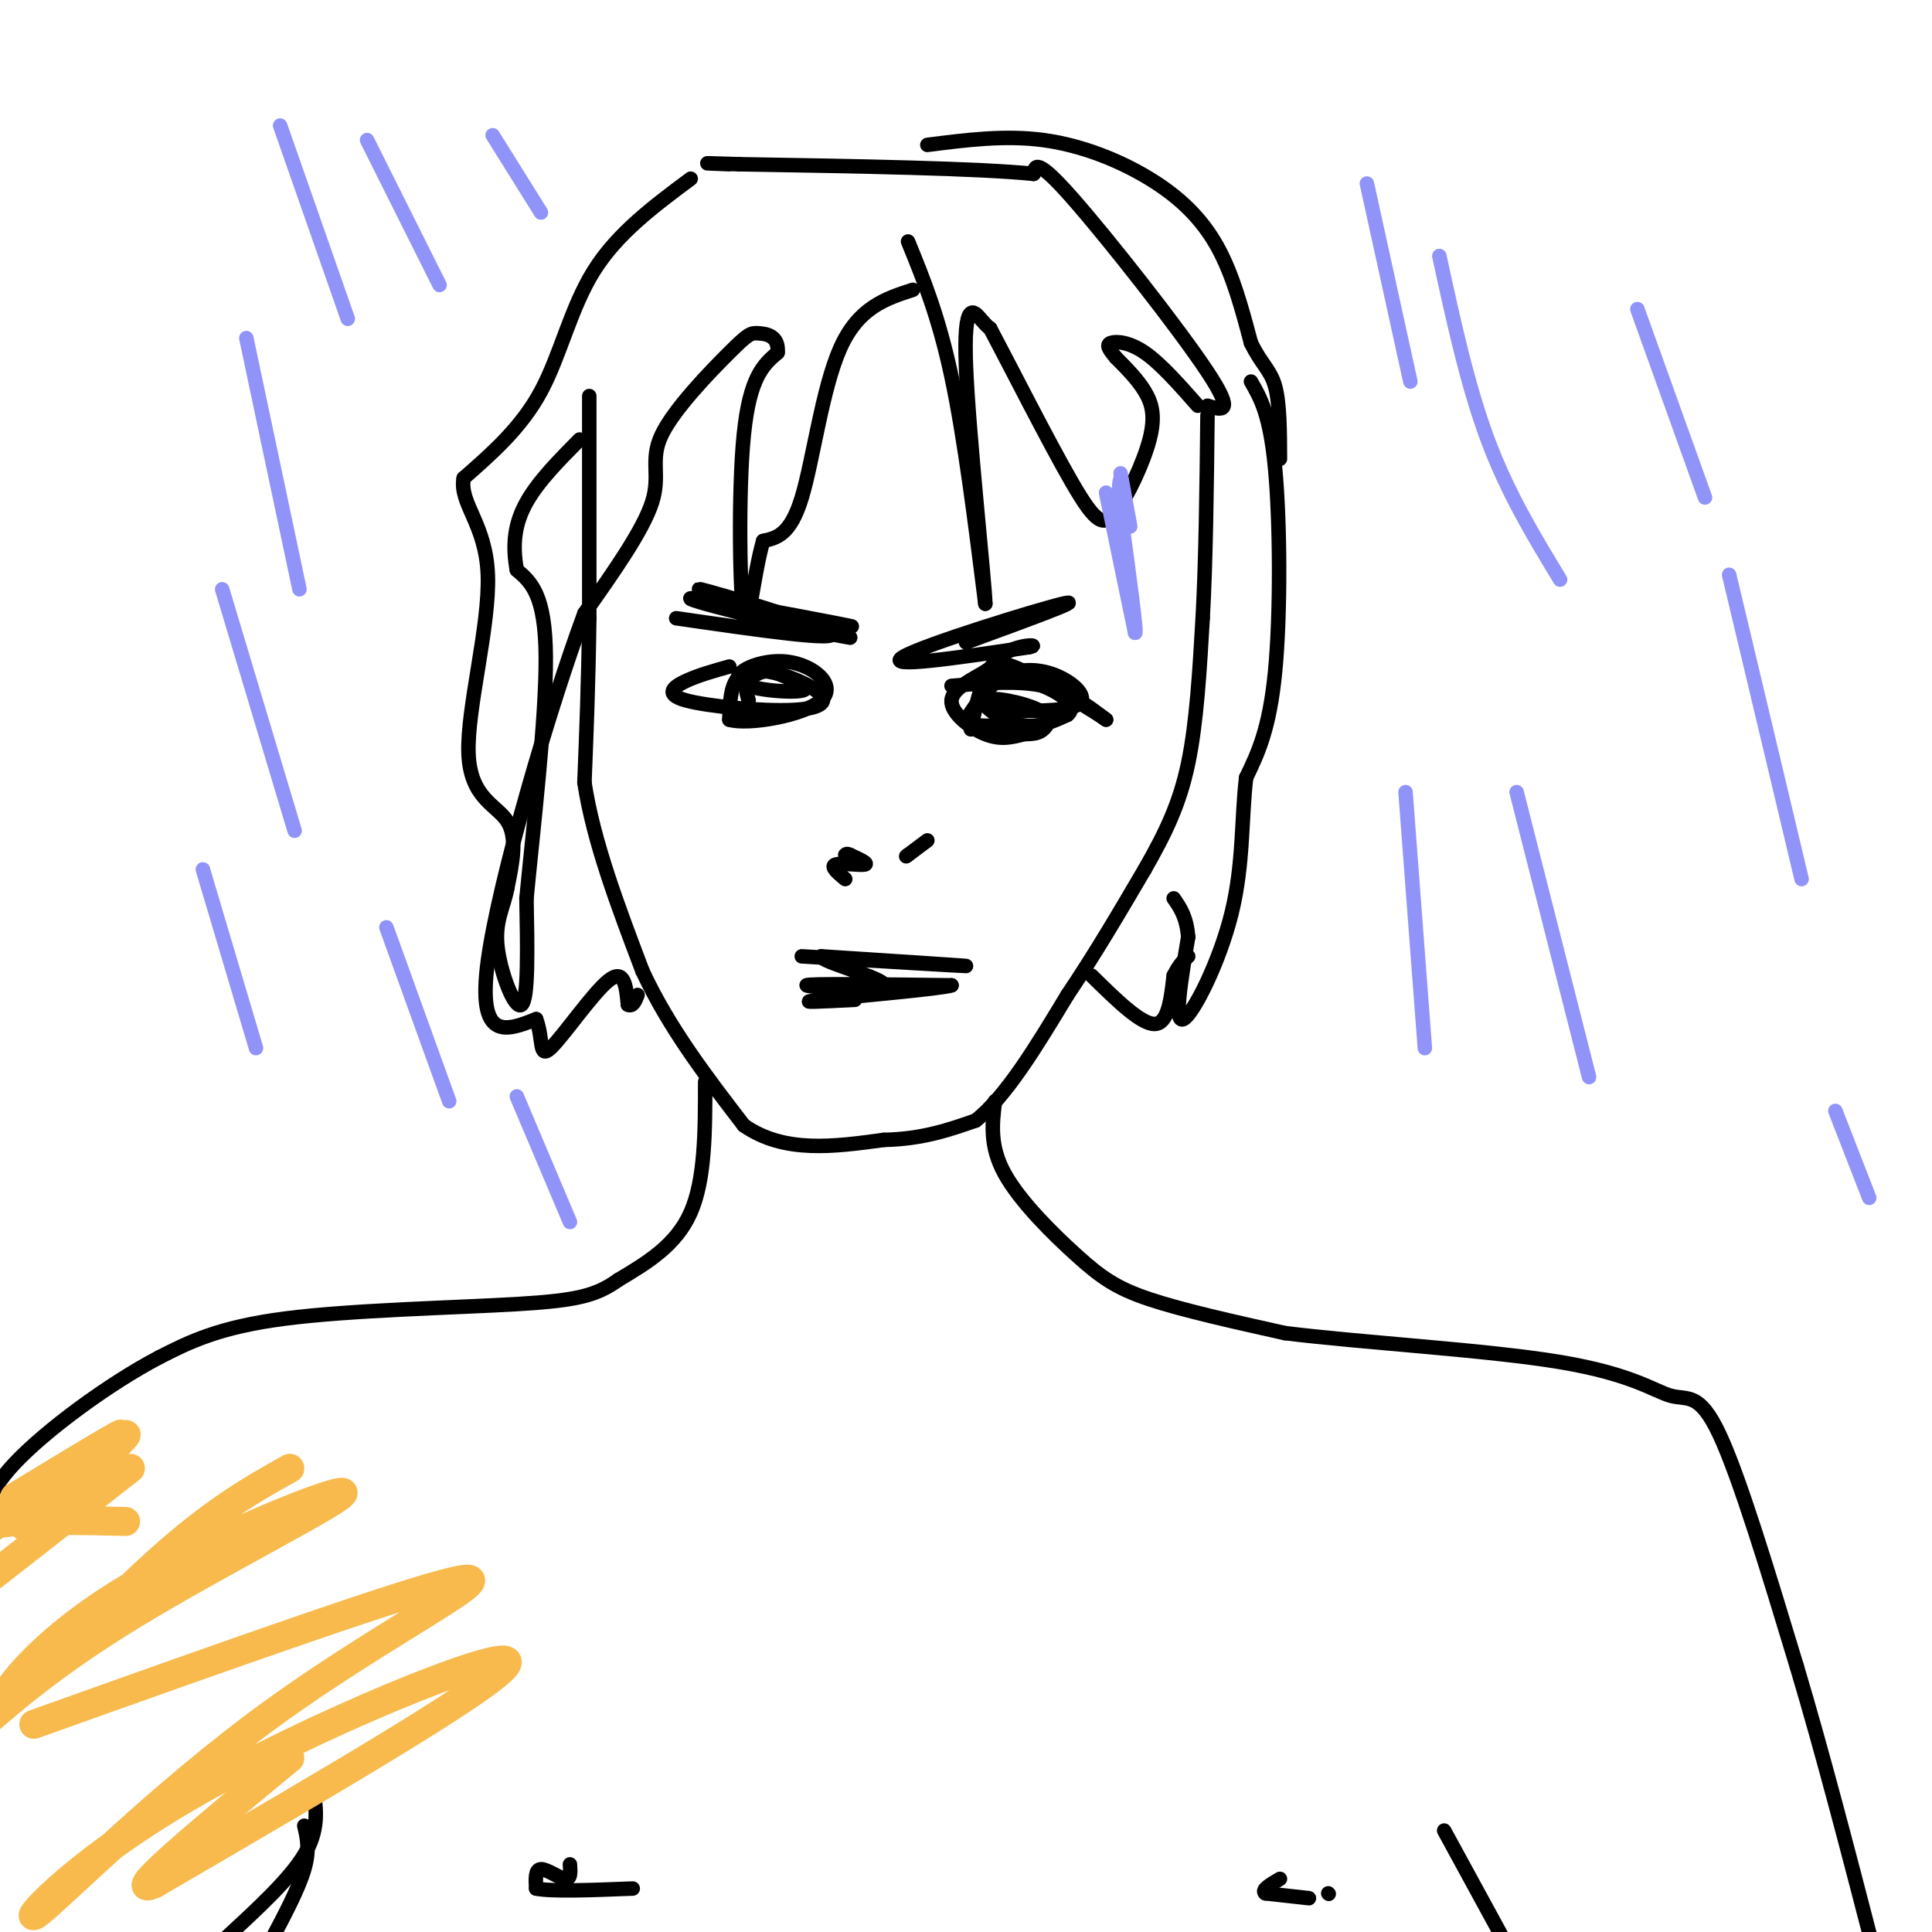 <svg viewBox='0 0 400 400' version='1.1' xmlns='http://www.w3.org/2000/svg' xmlns:xlink='http://www.w3.org/1999/xlink'><g fill='none' stroke='#000000' stroke-width='3' stroke-linecap='round' stroke-linejoin='round'><path d='M122,82c0.000,0.000 0.000,46.000 0,46'/><path d='M122,128c-0.167,13.333 -0.583,23.667 -1,34'/><path d='M121,162c1.833,12.167 6.917,25.583 12,39'/><path d='M133,201c5.500,11.833 13.250,21.917 21,32'/><path d='M154,233c8.333,5.833 18.667,4.417 29,3'/><path d='M183,236c8.000,-0.167 13.500,-2.083 19,-4'/><path d='M202,232c6.333,-5.000 12.667,-15.500 19,-26'/><path d='M221,206c5.833,-8.667 10.917,-17.333 16,-26'/><path d='M237,180c4.356,-7.600 7.244,-13.600 9,-22c1.756,-8.400 2.378,-19.200 3,-30'/><path d='M249,128c0.667,-12.000 0.833,-27.000 1,-42'/><path d='M206,228c-0.571,4.643 -1.143,9.286 2,15c3.143,5.714 10.000,12.500 15,17c5.000,4.500 8.143,6.714 15,9c6.857,2.286 17.429,4.643 28,7'/><path d='M266,276c15.955,1.992 41.844,3.472 57,6c15.156,2.528 19.581,6.104 23,7c3.419,0.896 5.834,-0.887 10,8c4.166,8.887 10.083,28.443 16,48'/><path d='M372,345c5.333,17.833 10.667,38.417 16,59'/><path d='M146,224c0.000,10.083 0.000,20.167 -3,27c-3.000,6.833 -9.000,10.417 -15,14'/><path d='M128,265c-4.524,3.214 -8.333,4.250 -21,5c-12.667,0.750 -34.190,1.214 -48,3c-13.810,1.786 -19.905,4.893 -26,8'/><path d='M33,281c-10.444,5.467 -23.556,15.133 -30,22c-6.444,6.867 -6.222,10.933 -6,15'/><path d='M143,37c-7.578,5.644 -15.156,11.289 -20,19c-4.844,7.711 -6.956,17.489 -11,25c-4.044,7.511 -10.022,12.756 -16,18'/><path d='M96,99c-0.973,5.250 4.595,9.376 5,20c0.405,10.624 -4.352,27.745 -4,37c0.352,9.255 5.815,10.644 8,14c2.185,3.356 1.093,8.678 0,14'/><path d='M105,184c-0.738,3.905 -2.583,6.667 -2,12c0.583,5.333 3.595,13.238 5,12c1.405,-1.238 1.202,-11.619 1,-22'/><path d='M109,186c1.311,-13.733 4.089,-37.067 4,-50c-0.089,-12.933 -3.044,-15.467 -6,-18'/><path d='M107,118c-0.978,-5.333 -0.422,-9.667 2,-14c2.422,-4.333 6.711,-8.667 11,-13'/><path d='M259,79c1.978,3.422 3.956,6.844 5,18c1.044,11.156 1.156,30.044 0,42c-1.156,11.956 -3.578,16.978 -6,22'/><path d='M258,161c-1.000,8.226 -0.500,17.792 -3,28c-2.500,10.208 -8.000,21.060 -10,22c-2.000,0.940 -0.500,-8.030 1,-17'/><path d='M246,194c-0.333,-4.167 -1.667,-6.083 -3,-8'/><path d='M188,50c3.167,7.750 6.333,15.500 9,28c2.667,12.500 4.833,29.750 7,47'/><path d='M204,125c0.024,-3.190 -3.417,-34.667 -4,-49c-0.583,-14.333 1.690,-11.524 3,-10c1.310,1.524 1.655,1.762 2,2'/><path d='M205,68c3.726,6.986 12.043,23.452 17,32c4.957,8.548 6.556,9.178 9,6c2.444,-3.178 5.735,-10.163 7,-15c1.265,-4.837 0.504,-7.525 -1,-10c-1.504,-2.475 -3.752,-4.738 -6,-7'/><path d='M231,74c-1.440,-1.750 -2.042,-2.625 -1,-3c1.042,-0.375 3.726,-0.250 7,2c3.274,2.250 7.137,6.625 11,11'/><path d='M250,84c2.933,0.933 5.867,1.867 0,-7c-5.867,-8.867 -20.533,-27.533 -28,-36c-7.467,-8.467 -7.733,-6.733 -8,-5'/><path d='M214,36c-11.500,-1.167 -36.250,-1.583 -61,-2'/><path d='M153,34c-10.500,-0.333 -6.250,-0.167 -2,0'/><path d='M192,30c8.030,-1.030 16.060,-2.060 24,-1c7.940,1.060 15.792,4.208 22,8c6.208,3.792 10.774,8.226 14,14c3.226,5.774 5.113,12.887 7,20'/><path d='M259,71c2.156,4.444 4.044,5.556 5,9c0.956,3.444 0.978,9.222 1,15'/><path d='M189,60c-5.622,1.822 -11.244,3.644 -15,12c-3.756,8.356 -5.644,23.244 -8,31c-2.356,7.756 -5.178,8.378 -8,9'/><path d='M158,112c-2.060,7.071 -3.208,20.250 -4,16c-0.792,-4.250 -1.226,-25.929 0,-38c1.226,-12.071 4.113,-14.536 7,-17'/><path d='M161,73c0.310,-3.543 -2.414,-3.900 -4,-4c-1.586,-0.100 -2.033,0.056 -6,4c-3.967,3.944 -11.453,11.677 -14,17c-2.547,5.323 -0.156,8.235 -2,14c-1.844,5.765 -7.922,14.382 -14,23'/><path d='M121,127c-7.067,19.044 -17.733,55.156 -20,72c-2.267,16.844 3.867,14.422 10,12'/><path d='M111,211c1.560,4.107 0.458,8.375 3,6c2.542,-2.375 8.726,-11.393 12,-14c3.274,-2.607 3.637,1.196 4,5'/><path d='M130,208c1.000,0.500 1.500,-0.750 2,-2'/><path d='M226,202c5.083,5.000 10.167,10.000 13,10c2.833,0.000 3.417,-5.000 4,-10'/><path d='M243,202c1.167,-2.333 2.083,-3.167 3,-4'/><path d='M197,142c6.833,-0.583 13.667,-1.167 19,0c5.333,1.167 9.167,4.083 13,7'/><path d='M229,149c-1.491,-1.115 -11.717,-7.401 -17,-10c-5.283,-2.599 -5.622,-1.511 -8,0c-2.378,1.511 -6.794,3.445 -7,6c-0.206,2.555 3.798,5.730 7,7c3.202,1.270 5.601,0.635 8,0'/><path d='M212,152c2.004,-0.039 3.015,-0.138 4,-1c0.985,-0.862 1.944,-2.489 -1,-4c-2.944,-1.511 -9.793,-2.907 -11,-2c-1.207,0.907 3.226,4.116 7,5c3.774,0.884 6.887,-0.558 10,-2'/><path d='M221,148c1.564,-1.187 0.473,-3.153 -3,-5c-3.473,-1.847 -9.330,-3.573 -12,-3c-2.670,0.573 -2.154,3.447 -2,5c0.154,1.553 -0.053,1.786 4,2c4.053,0.214 12.365,0.408 15,-1c2.635,-1.408 -0.406,-4.417 -4,-6c-3.594,-1.583 -7.741,-1.738 -11,0c-3.259,1.738 -5.629,5.369 -8,9'/><path d='M200,149c0.500,1.667 5.750,1.333 11,1'/><path d='M151,138c-3.205,0.895 -6.410,1.791 -9,3c-2.590,1.209 -4.564,2.733 0,4c4.564,1.267 15.667,2.278 22,2c6.333,-0.278 7.897,-1.844 5,-4c-2.897,-2.156 -10.256,-4.902 -14,-4c-3.744,0.902 -3.872,5.451 -4,10'/><path d='M151,149c3.886,1.179 15.602,-0.872 19,-4c3.398,-3.128 -1.522,-7.333 -7,-8c-5.478,-0.667 -11.513,2.205 -10,4c1.513,1.795 10.575,2.513 13,2c2.425,-0.513 -1.788,-2.256 -6,-4'/><path d='M160,139c-2.044,-0.356 -4.156,0.756 -5,2c-0.844,1.244 -0.422,2.622 0,4'/><path d='M175,182c-1.578,-1.311 -3.156,-2.622 -2,-3c1.156,-0.378 5.044,0.178 6,0c0.956,-0.178 -1.022,-1.089 -3,-2'/><path d='M176,177c-0.667,-0.333 -0.833,-0.167 -1,0'/><path d='M192,174c0.000,0.000 -4.000,3.000 -4,3'/><path d='M188,177c-0.667,0.500 -0.333,0.250 0,0'/><path d='M166,198c16.667,1.000 33.333,2.000 34,2c0.667,0.000 -14.667,-1.000 -30,-2'/><path d='M170,198c-0.393,1.048 13.625,4.667 13,6c-0.625,1.333 -15.893,0.381 -16,0c-0.107,-0.381 14.946,-0.190 30,0'/><path d='M197,204c-1.644,0.667 -20.756,2.333 -27,3c-6.244,0.667 0.378,0.333 7,0'/><path d='M140,128c17.200,2.489 34.400,4.978 32,3c-2.400,-1.978 -24.400,-8.422 -27,-9c-2.600,-0.578 14.200,4.711 31,10'/><path d='M176,132c-4.536,-0.571 -31.375,-7.000 -33,-8c-1.625,-1.000 21.964,3.429 30,5c8.036,1.571 0.518,0.286 -7,-1'/><path d='M200,133c12.689,-4.644 25.378,-9.289 20,-8c-5.378,1.289 -28.822,8.511 -33,11c-4.178,2.489 10.911,0.244 26,-2'/><path d='M213,134c2.978,-0.533 -2.578,-0.867 -6,2c-3.422,2.867 -4.711,8.933 -6,15'/><path d='M275,392c0.000,0.000 0.100,0.100 0.1,0.1'/><path d='M118,386c0.111,1.578 0.222,3.156 -1,3c-1.222,-0.156 -3.778,-2.044 -5,-2c-1.222,0.044 -1.111,2.022 -1,4'/><path d='M111,391c3.167,0.667 11.583,0.333 20,0'/><path d='M271,393c0.000,0.000 -9.000,-1.000 -9,-1'/><path d='M262,392c-1.000,-0.667 1.000,-1.833 3,-3'/><path d='M299,379c0.000,0.000 12.000,22.000 12,22'/><path d='M65,371c0.500,4.000 1.000,8.000 -2,13c-3.000,5.000 -9.500,11.000 -16,17'/><path d='M63,378c0.583,2.500 1.167,5.000 0,9c-1.167,4.000 -4.083,9.500 -7,15'/></g>
<g fill='none' stroke='#9094F9' stroke-width='3' stroke-linecap='round' stroke-linejoin='round'><path d='M229,102c0.000,0.000 6.000,29.000 6,29'/><path d='M235,131c0.500,0.667 -1.250,-12.167 -3,-25'/><path d='M232,106c-0.500,-5.333 -0.250,-6.167 0,-7'/><path d='M232,98c0.000,0.000 2.000,11.000 2,11'/><path d='M283,38c0.000,0.000 9.000,41.000 9,41'/><path d='M298,53c2.917,13.417 5.833,26.833 10,38c4.167,11.167 9.583,20.083 15,29'/><path d='M314,164c0.000,0.000 15.000,59.000 15,59'/><path d='M291,164c0.000,0.000 4.000,53.000 4,53'/><path d='M339,64c0.000,0.000 14.000,39.000 14,39'/><path d='M358,119c0.000,0.000 15.000,63.000 15,63'/><path d='M380,230c0.000,0.000 7.000,18.000 7,18'/><path d='M58,26c0.000,0.000 14.000,40.000 14,40'/><path d='M51,70c0.000,0.000 11.000,52.000 11,52'/><path d='M46,122c0.000,0.000 15.000,50.000 15,50'/><path d='M42,180c0.000,0.000 11.000,37.000 11,37'/><path d='M80,192c0.000,0.000 13.000,36.000 13,36'/><path d='M107,227c0.000,0.000 11.000,26.000 11,26'/><path d='M76,29c0.000,0.000 15.000,30.000 15,30'/><path d='M102,28c0.000,0.000 10.000,16.000 10,16'/></g>
<g fill='none' stroke='#F8BA4D' stroke-width='6' stroke-linecap='round' stroke-linejoin='round'><path d='M27,304c0.000,0.000 -32.000,25.000 -32,25'/><path d='M5,316c11.250,-9.667 22.500,-19.333 21,-19c-1.500,0.333 -15.750,10.667 -30,21'/><path d='M3,310c11.685,-7.101 23.369,-14.202 22,-13c-1.369,1.202 -15.792,10.708 -22,15c-6.208,4.292 -4.202,3.369 1,3c5.202,-0.369 13.601,-0.185 22,0'/><path d='M60,304c-7.729,4.329 -15.459,8.658 -27,19c-11.541,10.342 -26.894,26.697 -31,29c-4.106,2.303 3.033,-9.444 21,-21c17.967,-11.556 46.760,-22.919 48,-22c1.240,0.919 -25.074,14.120 -43,25c-17.926,10.880 -27.463,19.440 -37,28'/><path d='M7,357c40.610,-14.491 81.220,-28.982 89,-30c7.780,-1.018 -17.269,11.437 -40,28c-22.731,16.563 -43.144,37.233 -48,41c-4.856,3.767 5.847,-9.371 31,-24c25.153,-14.629 64.758,-30.751 66,-28c1.242,2.751 -35.879,24.376 -73,46'/><path d='M32,390c-7.500,3.333 10.250,-11.333 28,-26'/></g>
</svg>
